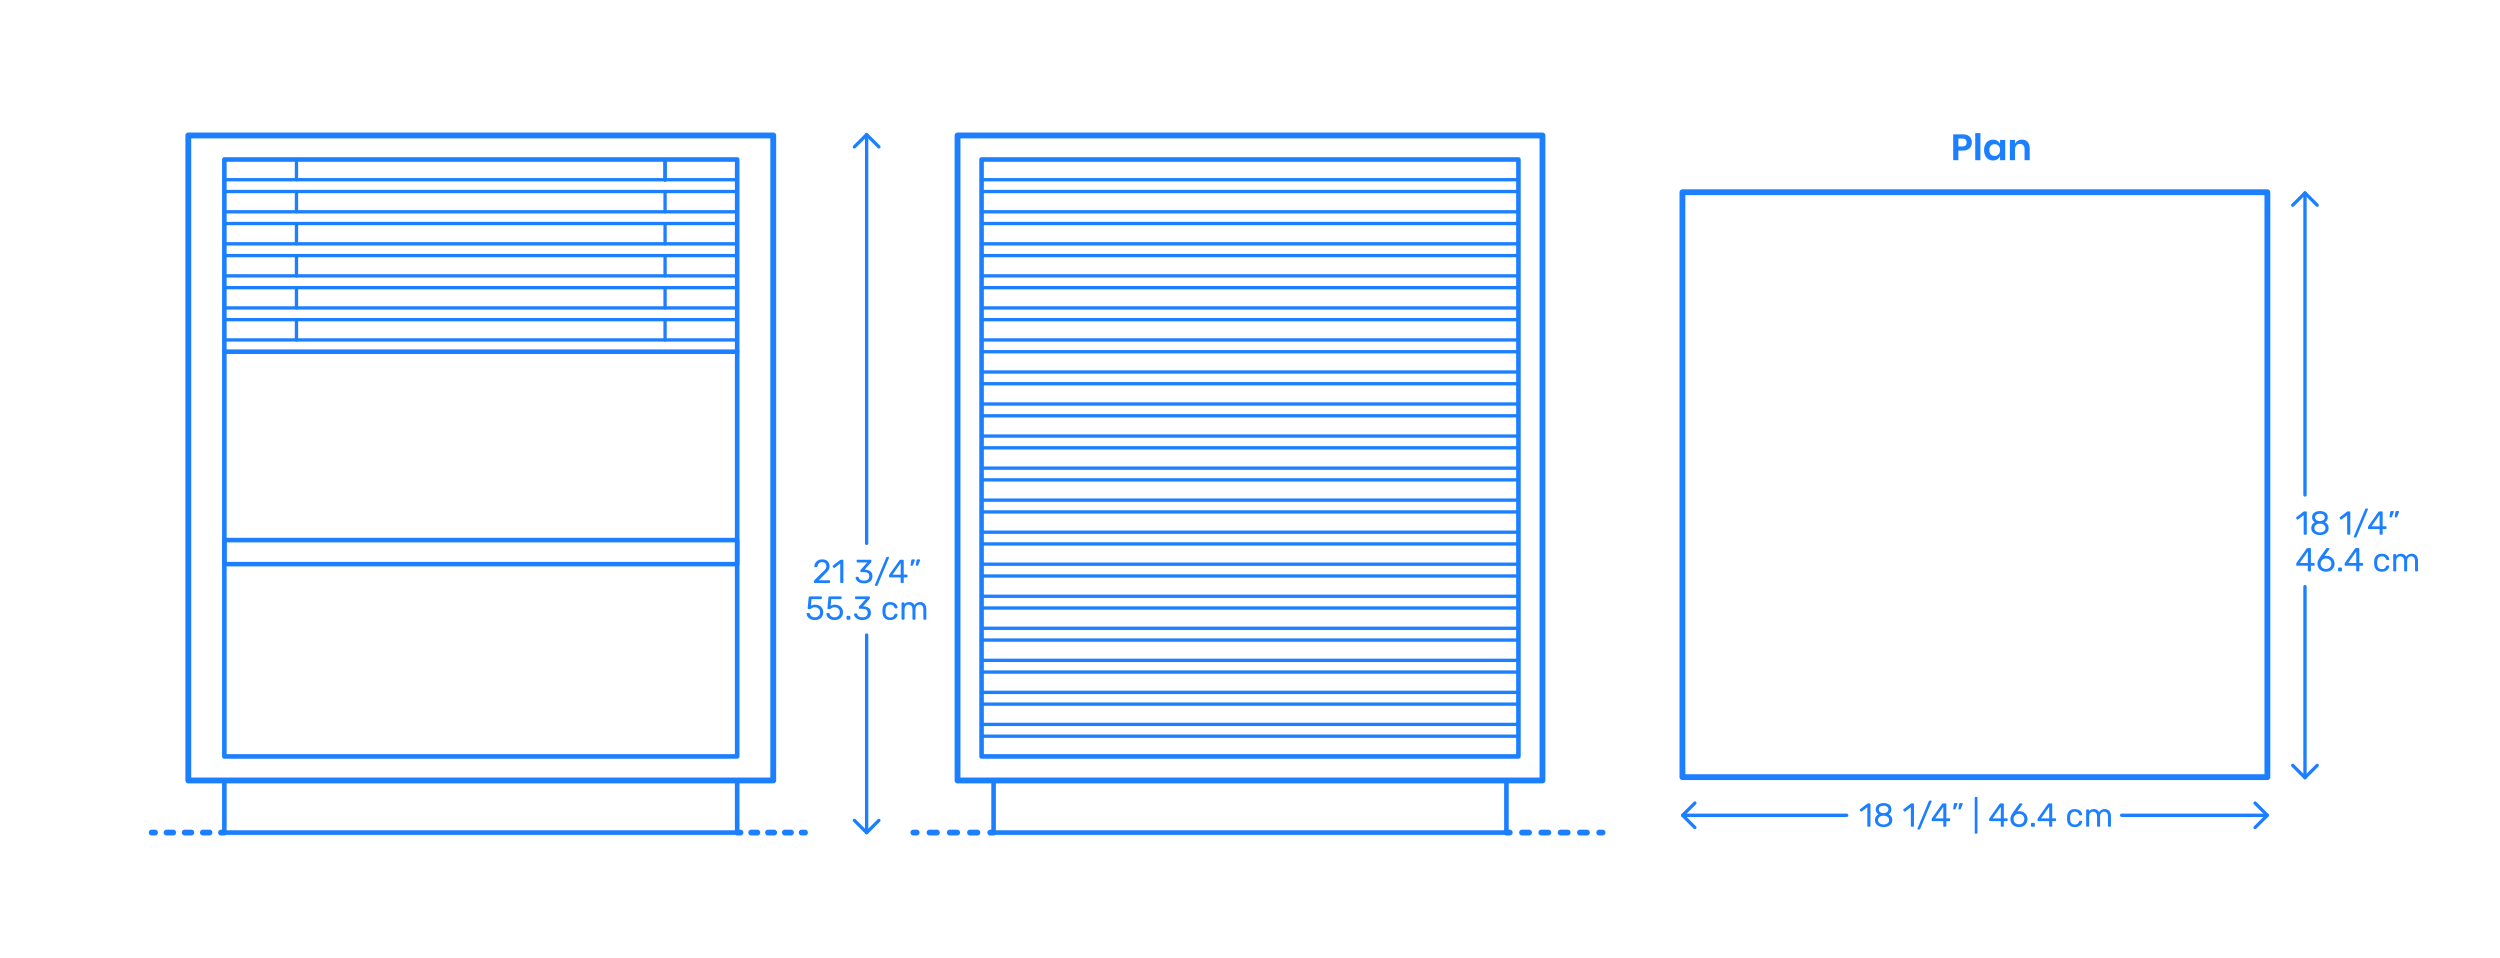 <?xml version="1.0" encoding="utf-8"?>
<!-- Generator: Adobe Illustrator 23.0.3, SVG Export Plug-In . SVG Version: 6.00 Build 0)  -->
<!DOCTYPE svg PUBLIC "-//W3C//DTD SVG 1.1//EN" "http://www.w3.org/Graphics/SVG/1.1/DTD/svg11.dtd">
<svg version="1.1" xmlns:x="http://ns.adobe.com/Extensibility/1.0/" xmlns:i="http://ns.adobe.com/AdobeIllustrator/10.0/" xmlns:graph="http://ns.adobe.com/Graphs/1.0/"
	 xmlns="http://www.w3.org/2000/svg" xmlns:xlink="http://www.w3.org/1999/xlink" x="0px" y="0px" viewBox="0 0 1500 575"
	 enable-background="new 0 0 1500 575" xml:space="preserve">
<g id="FILL-BACKGROUND">
	<rect fill="#FFFFFF" width="1500" height="575"/>
</g>
<g id="N-DIMENSIONS">
	<g id="MTEXT_36_">
		<g>
			<g>
				<g>
					<path fill="#1B7FFF" d="M1175.023,90.372v5.764h-3.102V80.604h5.654c1.833,0,3.215,0.44,4.147,1.32
						c0.931,0.88,1.397,2.075,1.397,3.586c0,1.481-0.48,2.662-1.441,3.542c-0.961,0.88-2.329,1.32-4.103,1.32H1175.023z
						 M1179.974,85.51c0-0.777-0.213-1.371-0.638-1.782c-0.425-0.41-1.122-0.616-2.09-0.616h-2.222v4.774h2.222
						C1179.064,87.886,1179.974,87.094,1179.974,85.51z"/>
					<path fill="#1B7FFF" d="M1188.246,79.855v16.28h-3.102v-16.28H1188.246z"/>
					<path fill="#1B7FFF" d="M1198.475,84.52c0.733,0.484,1.254,1.137,1.562,1.958v-2.53h3.08v12.188h-3.08v-2.552
						c-0.308,0.821-0.829,1.478-1.562,1.969s-1.613,0.737-2.64,0.737c-1.027,0-1.951-0.25-2.772-0.748
						c-0.822-0.499-1.463-1.222-1.925-2.167c-0.462-0.946-0.693-2.058-0.693-3.333c0-1.276,0.231-2.388,0.693-3.333
						c0.462-0.946,1.104-1.669,1.925-2.167c0.821-0.499,1.745-0.748,2.772-0.748C1196.862,83.794,1197.742,84.036,1198.475,84.52z
						 M1194.471,87.445c-0.586,0.631-0.88,1.496-0.88,2.597c0,1.1,0.293,1.962,0.88,2.585s1.364,0.935,2.332,0.935
						c0.938,0,1.712-0.318,2.321-0.957c0.608-0.638,0.913-1.492,0.913-2.562c0-1.086-0.304-1.947-0.913-2.585
						c-0.609-0.639-1.383-0.957-2.321-0.957C1195.835,86.5,1195.058,86.815,1194.471,87.445z"/>
					<path fill="#1B7FFF" d="M1216.56,85.158c0.836,0.924,1.254,2.222,1.254,3.894v7.084h-3.08v-6.732
						c0-0.968-0.25-1.719-0.748-2.255c-0.499-0.535-1.181-0.803-2.046-0.803c-0.88,0-1.584,0.286-2.112,0.858
						c-0.528,0.571-0.792,1.394-0.792,2.464v6.468h-3.102V83.947h3.102v2.442c0.323-0.821,0.854-1.463,1.595-1.925
						c0.74-0.462,1.595-0.693,2.563-0.693C1214.602,83.771,1215.724,84.233,1216.56,85.158z"/>
				</g>
			</g>
		</g>
	</g>
	<g>
		<g id="POLYLINE_489_">
			
				<polyline fill="none" stroke="#1B7FFF" stroke-width="2" stroke-linecap="round" stroke-linejoin="round" stroke-miterlimit="10" points="
				1390.332,459.242 1382.984,466.59 1375.637,459.242 			"/>
		</g>
		<g id="POLYLINE_488_">
			
				<polyline fill="none" stroke="#1B7FFF" stroke-width="2" stroke-linecap="round" stroke-linejoin="round" stroke-miterlimit="10" points="
				1390.332,123.119 1382.984,115.772 1375.637,123.119 			"/>
		</g>
		<g id="MTEXT_6_">
			<g>
				<g>
					<g>
						<path fill="#1B7FFF" d="M1382.319,320.704c-0.08-0.087-0.12-0.197-0.12-0.33v-11.28l-3.359,2.58
							c-0.094,0.08-0.194,0.12-0.3,0.12c-0.12,0-0.233-0.066-0.34-0.2l-0.48-0.62c-0.067-0.093-0.1-0.187-0.1-0.28
							c0-0.146,0.066-0.267,0.2-0.36l4.339-3.36c0.146-0.093,0.32-0.14,0.52-0.14h0.94c0.133,0,0.243,0.043,0.33,0.13
							c0.086,0.087,0.13,0.197,0.13,0.33v13.08c0,0.133-0.043,0.243-0.13,0.33c-0.087,0.087-0.197,0.13-0.33,0.13h-0.98
							C1382.505,320.834,1382.398,320.791,1382.319,320.704z"/>
						<path fill="#1B7FFF" d="M1389.249,320.524c-0.793-0.34-1.41-0.83-1.85-1.47c-0.44-0.64-0.66-1.387-0.66-2.24
							c0-0.787,0.196-1.477,0.59-2.07c0.393-0.593,0.923-1.05,1.59-1.37c-0.533-0.307-0.947-0.71-1.24-1.21
							c-0.293-0.5-0.44-1.09-0.44-1.77c0-1.16,0.433-2.077,1.3-2.75s2.007-1.01,3.42-1.01s2.55,0.333,3.41,1
							c0.86,0.667,1.29,1.587,1.29,2.76c0,0.667-0.147,1.25-0.44,1.75c-0.293,0.5-0.7,0.91-1.22,1.23
							c0.667,0.32,1.197,0.777,1.59,1.37c0.393,0.593,0.59,1.29,0.59,2.09c0,0.854-0.22,1.597-0.66,2.23s-1.057,1.12-1.85,1.46
							s-1.697,0.51-2.71,0.51S1390.042,320.864,1389.249,320.524z M1394.329,318.754c0.633-0.48,0.95-1.12,0.95-1.92
							s-0.317-1.44-0.95-1.92s-1.423-0.72-2.37-0.72c-0.96,0-1.757,0.24-2.39,0.72c-0.634,0.48-0.95,1.12-0.95,1.92
							s0.316,1.44,0.95,1.92c0.633,0.48,1.43,0.72,2.39,0.72C1392.905,319.474,1393.695,319.234,1394.329,318.754z
							 M1394.019,312.034c0.56-0.4,0.84-0.933,0.84-1.6c0-0.68-0.277-1.223-0.83-1.63c-0.554-0.407-1.244-0.61-2.07-0.61
							c-0.84,0-1.533,0.204-2.08,0.61s-0.82,0.95-0.82,1.63c0,0.68,0.273,1.223,0.82,1.63s1.24,0.61,2.08,0.61
							C1392.772,312.647,1393.458,312.434,1394.019,312.034z"/>
						<path fill="#1B7FFF" d="M1408.418,320.704c-0.08-0.087-0.12-0.197-0.12-0.33v-11.28l-3.36,2.58
							c-0.094,0.08-0.194,0.12-0.3,0.12c-0.12,0-0.233-0.066-0.34-0.2l-0.48-0.62c-0.067-0.093-0.1-0.187-0.1-0.28
							c0-0.146,0.066-0.267,0.2-0.36l4.34-3.36c0.146-0.093,0.32-0.14,0.52-0.14h0.94c0.133,0,0.243,0.043,0.33,0.13
							c0.086,0.087,0.13,0.197,0.13,0.33v13.08c0,0.133-0.043,0.243-0.13,0.33c-0.087,0.087-0.197,0.13-0.33,0.13h-0.98
							C1408.604,320.834,1408.498,320.791,1408.418,320.704z"/>
						<path fill="#1B7FFF" d="M1412.358,322.394c-0.08-0.08-0.12-0.173-0.12-0.28c0-0.053,0.02-0.133,0.06-0.24l6.84-16.42
							c0.12-0.227,0.293-0.34,0.52-0.34h0.74c0.106,0,0.2,0.04,0.28,0.12s0.12,0.173,0.12,0.28c0,0.053-0.02,0.133-0.06,0.24
							l-6.86,16.42c-0.027,0.08-0.083,0.157-0.17,0.23c-0.087,0.073-0.204,0.11-0.35,0.11h-0.72
							C1412.531,322.514,1412.438,322.474,1412.358,322.394z"/>
						<path fill="#1B7FFF" d="M1427.887,320.704c-0.087-0.087-0.13-0.197-0.13-0.33v-2.92h-6.5c-0.133,0-0.244-0.043-0.33-0.13
							c-0.087-0.087-0.13-0.197-0.13-0.33v-0.74c0-0.187,0.073-0.387,0.22-0.6l6.02-8.48c0.067-0.106,0.167-0.19,0.3-0.25
							c0.133-0.06,0.28-0.09,0.44-0.09h1.36c0.146,0,0.26,0.04,0.339,0.12c0.08,0.08,0.12,0.193,0.12,0.34v8.48h1.82
							c0.133,0,0.243,0.043,0.33,0.13c0.087,0.087,0.13,0.197,0.13,0.33v0.76c0,0.133-0.043,0.243-0.13,0.33
							c-0.087,0.086-0.197,0.13-0.33,0.13h-1.82v2.92c0,0.133-0.043,0.243-0.13,0.33s-0.196,0.13-0.33,0.13h-0.92
							C1428.084,320.834,1427.974,320.791,1427.887,320.704z M1422.877,315.814h4.9v-6.96L1422.877,315.814z"/>
						<path fill="#1B7FFF" d="M1433.747,310.314c-0.06-0.08-0.077-0.18-0.05-0.3l0.44-2.8c0.053-0.386,0.24-0.58,0.56-0.58h1.28
							c0.093,0,0.17,0.034,0.23,0.1c0.06,0.067,0.09,0.147,0.09,0.24c0,0.133-0.02,0.24-0.06,0.32l-1.04,2.7
							c-0.067,0.146-0.14,0.257-0.22,0.33s-0.2,0.11-0.36,0.11h-0.62C1433.89,310.434,1433.807,310.394,1433.747,310.314z
							 M1436.887,310.314c-0.06-0.08-0.077-0.18-0.05-0.3l0.44-2.8c0.053-0.386,0.24-0.58,0.56-0.58h1.28
							c0.093,0,0.17,0.034,0.23,0.1c0.06,0.067,0.09,0.147,0.09,0.24c0,0.133-0.02,0.24-0.06,0.32l-1.04,2.7
							c-0.067,0.146-0.14,0.257-0.22,0.33s-0.2,0.11-0.36,0.11h-0.62C1437.03,310.434,1436.947,310.394,1436.887,310.314z"/>
						<path fill="#1B7FFF" d="M1384.829,342.704c-0.087-0.087-0.13-0.197-0.13-0.33v-2.92h-6.5c-0.133,0-0.244-0.043-0.33-0.13
							c-0.087-0.087-0.13-0.197-0.13-0.33v-0.74c0-0.187,0.073-0.387,0.22-0.6l6.02-8.48c0.067-0.106,0.167-0.19,0.3-0.25
							c0.133-0.06,0.28-0.09,0.44-0.09h1.36c0.146,0,0.26,0.04,0.34,0.12c0.08,0.08,0.12,0.193,0.12,0.34v8.48h1.82
							c0.133,0,0.243,0.043,0.33,0.13c0.087,0.087,0.13,0.197,0.13,0.33v0.76c0,0.133-0.043,0.243-0.13,0.33
							c-0.087,0.086-0.197,0.13-0.33,0.13h-1.82v2.92c0,0.133-0.043,0.243-0.13,0.33c-0.087,0.087-0.197,0.13-0.33,0.13h-0.92
							C1385.025,342.833,1384.915,342.791,1384.829,342.704z M1379.819,337.813h4.899v-6.96L1379.819,337.813z"/>
						<path fill="#1B7FFF" d="M1392.849,342.383c-0.78-0.433-1.374-1.017-1.78-1.75c-0.407-0.733-0.61-1.533-0.61-2.4
							c0-1.146,0.46-2.373,1.38-3.68l3.82-5.32c0.013-0.013,0.05-0.06,0.11-0.14c0.06-0.08,0.137-0.143,0.23-0.19
							c0.093-0.046,0.2-0.07,0.32-0.07h0.98c0.12,0,0.217,0.043,0.29,0.13c0.073,0.087,0.11,0.19,0.11,0.31
							c0,0.067-0.034,0.153-0.1,0.26l-2.92,4.08c0.346-0.08,0.733-0.12,1.16-0.12c0.973,0,1.83,0.217,2.57,0.65
							c0.74,0.434,1.313,1.007,1.72,1.72c0.407,0.714,0.61,1.497,0.61,2.35c0,0.854-0.203,1.65-0.61,2.39
							c-0.407,0.74-0.997,1.33-1.77,1.77s-1.687,0.66-2.74,0.66C1394.552,343.034,1393.628,342.817,1392.849,342.383z
							 M1397.219,341.014c0.493-0.24,0.886-0.597,1.18-1.07c0.293-0.473,0.44-1.043,0.44-1.71c0-0.653-0.15-1.216-0.45-1.69
							c-0.3-0.473-0.697-0.833-1.19-1.08c-0.494-0.247-1.027-0.37-1.6-0.37c-0.574,0-1.107,0.124-1.6,0.37
							c-0.494,0.247-0.887,0.607-1.18,1.08c-0.293,0.474-0.44,1.037-0.44,1.69c0,0.667,0.146,1.237,0.44,1.71
							c0.293,0.474,0.687,0.83,1.18,1.07c0.493,0.24,1.026,0.36,1.6,0.36C1396.185,341.374,1396.725,341.253,1397.219,341.014z"/>
						<path fill="#1B7FFF" d="M1402.969,342.704c-0.087-0.087-0.13-0.197-0.13-0.33v-1.38c0-0.133,0.043-0.247,0.13-0.34
							c0.086-0.093,0.196-0.14,0.33-0.14h1.38c0.133,0,0.243,0.047,0.33,0.14c0.087,0.094,0.13,0.207,0.13,0.34v1.38
							c0,0.133-0.043,0.243-0.13,0.33c-0.086,0.087-0.197,0.13-0.33,0.13h-1.38C1403.165,342.833,1403.055,342.791,1402.969,342.704
							z"/>
						<path fill="#1B7FFF" d="M1413.869,342.704c-0.087-0.087-0.13-0.197-0.13-0.33v-2.92h-6.5c-0.133,0-0.244-0.043-0.33-0.13
							c-0.087-0.087-0.13-0.197-0.13-0.33v-0.74c0-0.187,0.073-0.387,0.22-0.6l6.02-8.48c0.067-0.106,0.167-0.19,0.3-0.25
							c0.133-0.06,0.28-0.09,0.44-0.09h1.36c0.146,0,0.26,0.04,0.34,0.12c0.08,0.08,0.12,0.193,0.12,0.34v8.48h1.82
							c0.133,0,0.243,0.043,0.33,0.13c0.087,0.087,0.13,0.197,0.13,0.33v0.76c0,0.133-0.043,0.243-0.13,0.33
							c-0.087,0.086-0.197,0.13-0.33,0.13h-1.82v2.92c0,0.133-0.043,0.243-0.13,0.33c-0.087,0.087-0.197,0.13-0.33,0.13h-0.92
							C1414.065,342.833,1413.955,342.791,1413.869,342.704z M1408.859,337.813h4.9v-6.96L1408.859,337.813z"/>
						<path fill="#1B7FFF" d="M1425.758,341.824c-0.8-0.807-1.22-1.937-1.26-3.39l-0.02-0.8l0.02-0.8
							c0.04-1.453,0.46-2.583,1.26-3.39c0.8-0.807,1.913-1.21,3.34-1.21c0.959,0,1.77,0.17,2.429,0.51
							c0.66,0.34,1.153,0.763,1.48,1.27s0.503,1.013,0.53,1.52c0.013,0.12-0.03,0.227-0.13,0.32c-0.1,0.093-0.21,0.14-0.33,0.14
							h-0.88c-0.133,0-0.233-0.03-0.3-0.09c-0.067-0.06-0.133-0.17-0.2-0.33c-0.24-0.653-0.57-1.117-0.99-1.39
							s-0.95-0.41-1.589-0.41c-0.84,0-1.507,0.26-2,0.78c-0.494,0.52-0.76,1.313-0.8,2.38l-0.02,0.7l0.02,0.7
							c0.04,1.067,0.307,1.86,0.8,2.38c0.493,0.52,1.16,0.78,2,0.78c0.652,0,1.186-0.137,1.599-0.41
							c0.414-0.273,0.74-0.736,0.98-1.39c0.067-0.16,0.133-0.27,0.2-0.33c0.066-0.06,0.167-0.09,0.3-0.09h0.88
							c0.12,0,0.23,0.047,0.33,0.14c0.1,0.093,0.143,0.2,0.13,0.32c-0.027,0.494-0.204,0.994-0.53,1.5
							c-0.327,0.507-0.82,0.934-1.48,1.28c-0.66,0.346-1.47,0.52-2.429,0.52C1427.671,343.034,1426.558,342.63,1425.758,341.824z"/>
						<path fill="#1B7FFF" d="M1436.067,342.704c-0.087-0.087-0.13-0.197-0.13-0.33v-9.48c0-0.133,0.043-0.243,0.13-0.33
							c0.087-0.086,0.197-0.13,0.33-0.13h0.84c0.133,0,0.24,0.043,0.32,0.13c0.08,0.087,0.12,0.197,0.12,0.33v0.68
							c0.72-0.894,1.693-1.34,2.92-1.34c1.466,0,2.506,0.614,3.12,1.84c0.32-0.56,0.777-1.007,1.37-1.34
							c0.593-0.333,1.257-0.5,1.99-0.5c1.093,0,1.986,0.374,2.68,1.12c0.693,0.747,1.04,1.827,1.04,3.24v5.78
							c0,0.133-0.043,0.243-0.13,0.33c-0.087,0.087-0.197,0.13-0.33,0.13h-0.86c-0.133,0-0.244-0.043-0.33-0.13
							c-0.087-0.087-0.13-0.197-0.13-0.33v-5.6c0-1.066-0.22-1.83-0.66-2.29s-1.02-0.69-1.74-0.69c-0.64,0-1.19,0.237-1.65,0.71
							c-0.46,0.474-0.69,1.23-0.69,2.27v5.6c0,0.133-0.043,0.243-0.13,0.33c-0.087,0.087-0.197,0.13-0.33,0.13h-0.88
							c-0.133,0-0.244-0.043-0.33-0.13c-0.087-0.087-0.13-0.197-0.13-0.33v-5.6c0-1.053-0.23-1.813-0.69-2.28s-1.03-0.7-1.71-0.7
							c-0.64,0-1.19,0.233-1.65,0.7c-0.46,0.467-0.69,1.22-0.69,2.26v5.62c0,0.133-0.043,0.243-0.13,0.33
							c-0.087,0.087-0.197,0.13-0.33,0.13h-0.88C1436.264,342.833,1436.154,342.791,1436.067,342.704z"/>
					</g>
				</g>
			</g>
		</g>
		<g id="POLYLINE_456_">
			
				<line fill="none" stroke="#1B7FFF" stroke-width="2" stroke-linecap="round" stroke-linejoin="round" stroke-miterlimit="10" x1="1382.984" y1="466.59" x2="1382.984" y2="352"/>
		</g>
		<g id="POLYLINE_455_">
			
				<line fill="none" stroke="#1B7FFF" stroke-width="2" stroke-linecap="round" stroke-linejoin="round" stroke-miterlimit="10" x1="1382.984" y1="297" x2="1382.984" y2="115.772"/>
		</g>
	</g>
	<g>
		<g id="POLYLINE_375_">
			
				<polyline fill="none" stroke="#1B7FFF" stroke-width="2" stroke-linecap="round" stroke-linejoin="round" stroke-miterlimit="10" points="
				527.332,492.242 519.984,499.59 512.637,492.242 			"/>
		</g>
		<g id="POLYLINE_349_">
			
				<polyline fill="none" stroke="#1B7FFF" stroke-width="2" stroke-linecap="round" stroke-linejoin="round" stroke-miterlimit="10" points="
				527.332,88.119 519.984,80.772 512.637,88.119 			"/>
		</g>
		<g id="MTEXT_4_">
			<g>
				<g>
					<g>
						<path fill="#1B7FFF" d="M488.49,349.704c-0.087-0.087-0.13-0.197-0.13-0.33v-0.6c0-0.307,0.167-0.6,0.5-0.88l4.36-4.34
							c0.987-0.84,1.667-1.527,2.04-2.06c0.373-0.533,0.56-1.1,0.56-1.7c0-0.787-0.22-1.403-0.66-1.85
							c-0.44-0.446-1.08-0.67-1.92-0.67c-0.8,0-1.433,0.233-1.9,0.7s-0.753,1.093-0.86,1.88c-0.027,0.147-0.094,0.26-0.2,0.34
							c-0.107,0.08-0.213,0.12-0.32,0.12H489c-0.12,0-0.22-0.04-0.3-0.12c-0.08-0.08-0.12-0.173-0.12-0.28
							c0.026-0.707,0.216-1.39,0.57-2.05c0.353-0.66,0.876-1.2,1.57-1.62s1.533-0.63,2.52-0.63c1.493,0,2.617,0.39,3.37,1.17
							c0.753,0.78,1.13,1.77,1.13,2.97c0,0.84-0.203,1.597-0.61,2.27c-0.407,0.673-1.043,1.383-1.91,2.13l-3.94,4h6.3
							c0.146,0,0.26,0.04,0.34,0.12s0.12,0.193,0.12,0.34v0.76c0,0.133-0.043,0.243-0.13,0.33c-0.086,0.087-0.197,0.13-0.33,0.13
							h-8.76C488.687,349.834,488.577,349.791,488.49,349.704z"/>
						<path fill="#1B7FFF" d="M504.26,349.704c-0.08-0.087-0.12-0.197-0.12-0.33v-11.28l-3.36,2.58c-0.094,0.08-0.194,0.12-0.3,0.12
							c-0.12,0-0.233-0.066-0.34-0.2l-0.48-0.62c-0.067-0.093-0.1-0.187-0.1-0.28c0-0.146,0.066-0.267,0.2-0.36l4.34-3.36
							c0.146-0.093,0.32-0.14,0.52-0.14h0.94c0.133,0,0.243,0.043,0.33,0.13c0.086,0.087,0.13,0.197,0.13,0.33v13.08
							c0,0.133-0.043,0.243-0.13,0.33c-0.087,0.087-0.197,0.13-0.33,0.13h-0.98C504.447,349.834,504.34,349.791,504.26,349.704z"/>
						<path fill="#1B7FFF" d="M515.7,349.524c-0.76-0.34-1.337-0.783-1.73-1.33c-0.394-0.546-0.604-1.113-0.63-1.7
							c0-0.12,0.04-0.217,0.12-0.29s0.18-0.11,0.3-0.11h0.9c0.146,0,0.267,0.03,0.36,0.09s0.167,0.177,0.22,0.35
							c0.173,0.68,0.55,1.16,1.13,1.44c0.58,0.28,1.263,0.42,2.05,0.42c0.96,0,1.723-0.23,2.29-0.69
							c0.566-0.46,0.85-1.117,0.85-1.97c0-1.626-0.994-2.44-2.98-2.44h-1.88c-0.134,0-0.244-0.043-0.33-0.13
							c-0.087-0.086-0.13-0.197-0.13-0.33v-0.52c0-0.2,0.073-0.373,0.22-0.52l3.9-4.32h-5.92c-0.133,0-0.243-0.04-0.33-0.12
							s-0.13-0.187-0.13-0.32v-0.72c0-0.146,0.043-0.263,0.13-0.35c0.087-0.086,0.197-0.13,0.33-0.13h7.92
							c0.146,0,0.263,0.043,0.35,0.13c0.086,0.087,0.13,0.204,0.13,0.35v0.66c0,0.147-0.067,0.3-0.2,0.46l-3.9,4.38h0.32
							c1.36,0.04,2.437,0.394,3.23,1.06c0.793,0.667,1.19,1.64,1.19,2.92c0,0.88-0.217,1.637-0.65,2.27
							c-0.434,0.633-1.037,1.12-1.81,1.46c-0.773,0.34-1.647,0.51-2.62,0.51C517.359,350.034,516.459,349.864,515.7,349.524z"/>
						<path fill="#1B7FFF" d="M524.999,351.394c-0.08-0.08-0.12-0.173-0.12-0.28c0-0.053,0.02-0.133,0.06-0.24l6.84-16.42
							c0.12-0.227,0.293-0.34,0.52-0.34h0.74c0.106,0,0.2,0.04,0.28,0.12s0.12,0.173,0.12,0.28c0,0.053-0.02,0.133-0.06,0.24
							l-6.86,16.42c-0.027,0.08-0.083,0.157-0.17,0.23c-0.087,0.073-0.204,0.11-0.35,0.11h-0.72
							C525.172,351.514,525.079,351.474,524.999,351.394z"/>
						<path fill="#1B7FFF" d="M540.528,349.704c-0.087-0.087-0.13-0.197-0.13-0.33v-2.92h-6.5c-0.133,0-0.244-0.043-0.33-0.13
							c-0.087-0.087-0.13-0.197-0.13-0.33v-0.74c0-0.187,0.073-0.387,0.22-0.6l6.02-8.48c0.067-0.106,0.167-0.19,0.3-0.25
							c0.133-0.06,0.28-0.09,0.44-0.09h1.36c0.146,0,0.26,0.04,0.34,0.12c0.08,0.08,0.12,0.193,0.12,0.34v8.48h1.82
							c0.133,0,0.243,0.043,0.33,0.13c0.087,0.087,0.13,0.197,0.13,0.33v0.76c0,0.133-0.043,0.243-0.13,0.33
							c-0.087,0.086-0.197,0.13-0.33,0.13h-1.82v2.92c0,0.133-0.043,0.243-0.13,0.33c-0.087,0.087-0.197,0.13-0.33,0.13h-0.92
							C540.725,349.834,540.615,349.791,540.528,349.704z M535.519,344.814h4.9v-6.96L535.519,344.814z"/>
						<path fill="#1B7FFF" d="M546.388,339.314c-0.06-0.08-0.077-0.18-0.05-0.3l0.44-2.8c0.053-0.386,0.24-0.58,0.56-0.58h1.28
							c0.093,0,0.17,0.034,0.23,0.1c0.06,0.067,0.09,0.147,0.09,0.24c0,0.133-0.02,0.24-0.06,0.32l-1.04,2.7
							c-0.067,0.146-0.14,0.257-0.22,0.33s-0.2,0.11-0.36,0.11h-0.62C546.531,339.434,546.448,339.394,546.388,339.314z
							 M549.528,339.314c-0.06-0.08-0.077-0.18-0.05-0.3l0.44-2.8c0.053-0.386,0.24-0.58,0.56-0.58h1.28
							c0.093,0,0.17,0.034,0.23,0.1c0.06,0.067,0.09,0.147,0.09,0.24c0,0.133-0.02,0.24-0.06,0.32l-1.04,2.7
							c-0.067,0.146-0.14,0.257-0.22,0.33s-0.2,0.11-0.36,0.11h-0.62C549.671,339.434,549.588,339.394,549.528,339.314z"/>
						<path fill="#1B7FFF" d="M486.27,371.494c-0.734-0.36-1.293-0.83-1.68-1.41s-0.593-1.203-0.62-1.87v-0.04
							c0-0.106,0.04-0.193,0.12-0.26c0.08-0.066,0.173-0.1,0.28-0.1h0.98c0.28,0,0.46,0.147,0.54,0.44
							c0.2,0.72,0.57,1.257,1.11,1.61c0.54,0.354,1.163,0.53,1.87,0.53c0.907,0,1.66-0.277,2.26-0.83s0.9-1.316,0.9-2.29
							c0-0.893-0.3-1.603-0.9-2.13s-1.354-0.79-2.26-0.79c-0.48,0-0.867,0.06-1.16,0.18c-0.293,0.12-0.594,0.293-0.9,0.52
							c-0.173,0.133-0.316,0.23-0.43,0.29c-0.113,0.06-0.237,0.09-0.37,0.09h-0.96c-0.12,0-0.227-0.043-0.32-0.13
							c-0.094-0.087-0.134-0.19-0.12-0.31l0.62-6.66c0.04-0.333,0.207-0.5,0.5-0.5h6.92c0.146,0,0.26,0.04,0.34,0.12
							s0.12,0.193,0.12,0.34v0.74c0,0.133-0.043,0.24-0.13,0.32c-0.087,0.08-0.197,0.12-0.33,0.12h-5.76l-0.36,4.02
							c0.64-0.453,1.5-0.68,2.58-0.68c0.893,0,1.707,0.177,2.44,0.53c0.733,0.354,1.316,0.87,1.75,1.55
							c0.433,0.68,0.65,1.487,0.65,2.42c0,0.987-0.217,1.837-0.65,2.55c-0.434,0.714-1.033,1.253-1.8,1.62
							c-0.767,0.367-1.644,0.55-2.63,0.55C487.87,372.034,487.003,371.854,486.27,371.494z"/>
						<path fill="#1B7FFF" d="M498.11,371.494c-0.734-0.36-1.293-0.83-1.68-1.41s-0.593-1.203-0.62-1.87v-0.04
							c0-0.106,0.04-0.193,0.12-0.26c0.08-0.066,0.173-0.1,0.28-0.1h0.98c0.28,0,0.46,0.147,0.54,0.44
							c0.2,0.72,0.57,1.257,1.11,1.61c0.54,0.354,1.163,0.53,1.87,0.53c0.907,0,1.66-0.277,2.26-0.83s0.9-1.316,0.9-2.29
							c0-0.893-0.3-1.603-0.9-2.13s-1.354-0.79-2.26-0.79c-0.48,0-0.867,0.06-1.16,0.18c-0.293,0.12-0.594,0.293-0.9,0.52
							c-0.173,0.133-0.316,0.23-0.43,0.29c-0.113,0.06-0.237,0.09-0.37,0.09h-0.96c-0.12,0-0.227-0.043-0.32-0.13
							c-0.094-0.087-0.134-0.19-0.12-0.31l0.62-6.66c0.04-0.333,0.207-0.5,0.5-0.5h6.92c0.146,0,0.26,0.04,0.34,0.12
							s0.12,0.193,0.12,0.34v0.74c0,0.133-0.043,0.24-0.13,0.32c-0.087,0.08-0.197,0.12-0.33,0.12h-5.76l-0.36,4.02
							c0.64-0.453,1.5-0.68,2.58-0.68c0.893,0,1.707,0.177,2.44,0.53c0.733,0.354,1.316,0.87,1.75,1.55
							c0.433,0.68,0.65,1.487,0.65,2.42c0,0.987-0.217,1.837-0.65,2.55c-0.434,0.714-1.033,1.253-1.8,1.62
							c-0.767,0.367-1.644,0.55-2.63,0.55C499.709,372.034,498.843,371.854,498.11,371.494z"/>
						<path fill="#1B7FFF" d="M508.04,371.704c-0.087-0.087-0.13-0.197-0.13-0.33v-1.38c0-0.133,0.043-0.247,0.13-0.34
							c0.086-0.093,0.196-0.14,0.33-0.14h1.38c0.133,0,0.243,0.047,0.33,0.14c0.087,0.094,0.13,0.207,0.13,0.34v1.38
							c0,0.133-0.043,0.243-0.13,0.33c-0.086,0.087-0.197,0.13-0.33,0.13h-1.38C508.236,371.833,508.126,371.791,508.04,371.704z"/>
						<path fill="#1B7FFF" d="M514.77,371.523c-0.76-0.34-1.337-0.783-1.73-1.33c-0.394-0.546-0.604-1.113-0.63-1.7
							c0-0.12,0.04-0.217,0.12-0.29s0.18-0.11,0.3-0.11h0.9c0.146,0,0.267,0.03,0.36,0.09s0.167,0.177,0.22,0.35
							c0.173,0.68,0.55,1.16,1.13,1.44c0.58,0.28,1.263,0.42,2.05,0.42c0.96,0,1.723-0.23,2.29-0.69
							c0.566-0.46,0.85-1.117,0.85-1.97c0-1.626-0.994-2.44-2.98-2.44h-1.88c-0.134,0-0.244-0.043-0.33-0.13
							c-0.087-0.086-0.13-0.197-0.13-0.33v-0.52c0-0.2,0.073-0.373,0.22-0.52l3.9-4.32h-5.92c-0.133,0-0.243-0.04-0.33-0.12
							s-0.13-0.187-0.13-0.32v-0.72c0-0.146,0.043-0.263,0.13-0.35c0.087-0.086,0.197-0.13,0.33-0.13h7.92
							c0.146,0,0.263,0.043,0.35,0.13c0.086,0.087,0.13,0.204,0.13,0.35v0.66c0,0.147-0.067,0.3-0.2,0.46l-3.9,4.38h0.32
							c1.36,0.04,2.437,0.394,3.23,1.06c0.793,0.667,1.19,1.64,1.19,2.92c0,0.88-0.217,1.637-0.65,2.27
							c-0.434,0.633-1.037,1.12-1.81,1.46c-0.773,0.34-1.647,0.51-2.62,0.51C516.43,372.034,515.53,371.863,514.77,371.523z"/>
						<path fill="#1B7FFF" d="M530.749,370.824c-0.8-0.807-1.22-1.937-1.26-3.39l-0.02-0.8l0.02-0.8
							c0.04-1.453,0.46-2.583,1.26-3.39c0.8-0.807,1.913-1.21,3.34-1.21c0.96,0,1.77,0.17,2.43,0.51
							c0.66,0.34,1.153,0.763,1.48,1.27s0.503,1.013,0.53,1.52c0.013,0.12-0.03,0.227-0.13,0.32c-0.1,0.093-0.21,0.14-0.33,0.14
							h-0.88c-0.133,0-0.233-0.03-0.3-0.09c-0.067-0.06-0.133-0.17-0.2-0.33c-0.24-0.653-0.57-1.117-0.99-1.39s-0.95-0.41-1.59-0.41
							c-0.84,0-1.507,0.26-2,0.78c-0.494,0.52-0.76,1.313-0.8,2.38l-0.02,0.7l0.02,0.7c0.04,1.067,0.307,1.86,0.8,2.38
							c0.493,0.52,1.16,0.78,2,0.78c0.653,0,1.187-0.137,1.6-0.41c0.414-0.273,0.74-0.736,0.98-1.39c0.067-0.16,0.133-0.27,0.2-0.33
							c0.066-0.06,0.167-0.09,0.3-0.09h0.88c0.12,0,0.23,0.047,0.33,0.14c0.1,0.093,0.143,0.2,0.13,0.32
							c-0.027,0.494-0.204,0.994-0.53,1.5c-0.327,0.507-0.82,0.934-1.48,1.28c-0.66,0.346-1.47,0.52-2.43,0.52
							C532.662,372.034,531.549,371.63,530.749,370.824z"/>
						<path fill="#1B7FFF" d="M541.059,371.704c-0.087-0.087-0.13-0.197-0.13-0.33v-9.48c0-0.133,0.043-0.243,0.13-0.33
							c0.087-0.086,0.197-0.13,0.33-0.13h0.84c0.133,0,0.24,0.043,0.32,0.13c0.08,0.087,0.12,0.197,0.12,0.33v0.68
							c0.72-0.894,1.693-1.34,2.92-1.34c1.466,0,2.506,0.614,3.12,1.84c0.32-0.56,0.777-1.007,1.37-1.34
							c0.593-0.333,1.257-0.5,1.99-0.5c1.093,0,1.986,0.374,2.68,1.12c0.693,0.747,1.04,1.827,1.04,3.24v5.78
							c0,0.133-0.043,0.243-0.13,0.33c-0.087,0.087-0.197,0.13-0.33,0.13h-0.86c-0.133,0-0.244-0.043-0.33-0.13
							c-0.087-0.087-0.13-0.197-0.13-0.33v-5.6c0-1.066-0.22-1.83-0.66-2.29s-1.02-0.69-1.74-0.69c-0.64,0-1.19,0.237-1.65,0.71
							c-0.46,0.474-0.69,1.23-0.69,2.27v5.6c0,0.133-0.043,0.243-0.13,0.33c-0.087,0.087-0.197,0.13-0.33,0.13h-0.88
							c-0.133,0-0.244-0.043-0.33-0.13c-0.087-0.087-0.13-0.197-0.13-0.33v-5.6c0-1.053-0.23-1.813-0.69-2.28s-1.03-0.7-1.71-0.7
							c-0.64,0-1.19,0.233-1.65,0.7c-0.46,0.467-0.69,1.22-0.69,2.26v5.62c0,0.133-0.043,0.243-0.13,0.33
							c-0.087,0.087-0.197,0.13-0.33,0.13h-0.88C541.255,371.833,541.146,371.791,541.059,371.704z"/>
					</g>
				</g>
			</g>
		</g>
		<g id="POLYLINE_348_">
			
				<line fill="none" stroke="#1B7FFF" stroke-width="2" stroke-linecap="round" stroke-linejoin="round" stroke-miterlimit="10" x1="519.984" y1="499.59" x2="519.984" y2="381"/>
		</g>
		<g id="POLYLINE_345_">
			
				<line fill="none" stroke="#1B7FFF" stroke-width="2" stroke-linecap="round" stroke-linejoin="round" stroke-miterlimit="10" x1="519.984" y1="326" x2="519.984" y2="80.772"/>
		</g>
	</g>
	<g>
		<g id="POLYLINE_274_">
			
				<polyline fill="none" stroke="#1B7FFF" stroke-width="2" stroke-linecap="round" stroke-linejoin="round" stroke-miterlimit="10" points="
				1353.046,481.833 1360.393,489.181 1353.046,496.528 			"/>
		</g>
		<g id="POLYLINE_264_">
			
				<polyline fill="none" stroke="#1B7FFF" stroke-width="2" stroke-linecap="round" stroke-linejoin="round" stroke-miterlimit="10" points="
				1016.923,481.833 1009.575,489.181 1016.923,496.528 			"/>
		</g>
		<g id="MTEXT_2_">
			<g>
				<g>
					<g>
						<path fill="#1B7FFF" d="M1120.52,495.917c-0.08-0.087-0.12-0.197-0.12-0.33v-11.28l-3.36,2.58
							c-0.094,0.08-0.194,0.12-0.3,0.12c-0.12,0-0.233-0.066-0.34-0.2l-0.48-0.62c-0.067-0.093-0.1-0.187-0.1-0.28
							c0-0.146,0.066-0.267,0.2-0.36l4.34-3.36c0.146-0.093,0.32-0.14,0.52-0.14h0.94c0.133,0,0.243,0.043,0.33,0.13
							c0.086,0.087,0.13,0.197,0.13,0.33v13.08c0,0.133-0.043,0.243-0.13,0.33c-0.087,0.087-0.197,0.13-0.33,0.13h-0.98
							C1120.707,496.047,1120.6,496.004,1120.52,495.917z"/>
						<path fill="#1B7FFF" d="M1127.45,495.737c-0.793-0.34-1.41-0.83-1.85-1.47c-0.44-0.64-0.66-1.387-0.66-2.24
							c0-0.787,0.196-1.477,0.59-2.07c0.393-0.593,0.923-1.05,1.59-1.37c-0.533-0.307-0.947-0.71-1.24-1.21
							c-0.293-0.5-0.44-1.09-0.44-1.77c0-1.16,0.433-2.077,1.3-2.75s2.007-1.01,3.42-1.01s2.55,0.333,3.41,1
							c0.86,0.667,1.29,1.587,1.29,2.76c0,0.667-0.147,1.25-0.44,1.75c-0.293,0.5-0.7,0.91-1.22,1.23
							c0.667,0.32,1.197,0.777,1.59,1.37c0.393,0.593,0.59,1.29,0.59,2.09c0,0.854-0.22,1.597-0.66,2.23s-1.057,1.12-1.85,1.46
							s-1.697,0.51-2.71,0.51S1128.243,496.077,1127.45,495.737z M1132.53,493.967c0.633-0.48,0.95-1.12,0.95-1.92
							s-0.317-1.44-0.95-1.92s-1.423-0.72-2.37-0.72c-0.96,0-1.757,0.24-2.39,0.72c-0.634,0.48-0.95,1.12-0.95,1.92
							s0.316,1.44,0.95,1.92c0.633,0.48,1.43,0.72,2.39,0.72C1131.106,494.687,1131.896,494.447,1132.53,493.967z M1132.22,487.247
							c0.56-0.4,0.84-0.933,0.84-1.6c0-0.68-0.277-1.223-0.83-1.63c-0.554-0.407-1.244-0.61-2.07-0.61
							c-0.84,0-1.533,0.204-2.08,0.61s-0.82,0.95-0.82,1.63c0,0.68,0.273,1.223,0.82,1.63s1.24,0.61,2.08,0.61
							C1130.973,487.86,1131.66,487.647,1132.22,487.247z"/>
						<path fill="#1B7FFF" d="M1146.619,495.917c-0.08-0.087-0.12-0.197-0.12-0.33v-11.28l-3.359,2.58
							c-0.094,0.08-0.194,0.12-0.3,0.12c-0.12,0-0.233-0.066-0.34-0.2l-0.48-0.62c-0.067-0.093-0.1-0.187-0.1-0.28
							c0-0.146,0.066-0.267,0.2-0.36l4.34-3.36c0.146-0.093,0.319-0.14,0.52-0.14h0.94c0.133,0,0.243,0.043,0.33,0.13
							c0.086,0.087,0.13,0.197,0.13,0.33v13.08c0,0.133-0.043,0.243-0.13,0.33c-0.087,0.087-0.197,0.13-0.33,0.13h-0.98
							C1146.805,496.047,1146.698,496.004,1146.619,495.917z"/>
						<path fill="#1B7FFF" d="M1150.559,497.607c-0.08-0.08-0.12-0.173-0.12-0.28c0-0.053,0.02-0.133,0.06-0.24l6.84-16.42
							c0.12-0.227,0.293-0.34,0.52-0.34h0.74c0.106,0,0.2,0.04,0.28,0.12s0.12,0.173,0.12,0.28c0,0.053-0.02,0.133-0.06,0.24
							l-6.86,16.42c-0.027,0.08-0.083,0.157-0.17,0.23c-0.087,0.073-0.204,0.11-0.35,0.11h-0.72
							C1150.731,497.727,1150.639,497.687,1150.559,497.607z"/>
						<path fill="#1B7FFF" d="M1166.088,495.917c-0.087-0.087-0.13-0.197-0.13-0.33v-2.92h-6.5c-0.133,0-0.244-0.043-0.33-0.13
							c-0.087-0.087-0.13-0.197-0.13-0.33v-0.74c0-0.187,0.073-0.387,0.22-0.6l6.02-8.48c0.067-0.106,0.167-0.19,0.3-0.25
							c0.133-0.06,0.28-0.09,0.44-0.09h1.36c0.146,0,0.26,0.04,0.34,0.12c0.08,0.08,0.12,0.193,0.12,0.34v8.48h1.82
							c0.133,0,0.243,0.043,0.33,0.13c0.087,0.087,0.13,0.197,0.13,0.33v0.76c0,0.133-0.043,0.243-0.13,0.33
							c-0.087,0.086-0.197,0.13-0.33,0.13h-1.82v2.92c0,0.133-0.043,0.243-0.13,0.33c-0.087,0.087-0.197,0.13-0.33,0.13h-0.92
							C1166.285,496.047,1166.174,496.004,1166.088,495.917z M1161.078,491.027h4.9v-6.96L1161.078,491.027z"/>
						<path fill="#1B7FFF" d="M1171.948,485.527c-0.06-0.08-0.077-0.18-0.05-0.3l0.44-2.8c0.053-0.386,0.24-0.58,0.56-0.58h1.28
							c0.093,0,0.17,0.034,0.23,0.1c0.06,0.067,0.09,0.147,0.09,0.24c0,0.133-0.02,0.24-0.06,0.32l-1.04,2.7
							c-0.067,0.146-0.14,0.257-0.22,0.33s-0.2,0.11-0.36,0.11h-0.62C1172.091,485.647,1172.008,485.607,1171.948,485.527z
							 M1175.088,485.527c-0.06-0.08-0.077-0.18-0.05-0.3l0.44-2.8c0.053-0.386,0.24-0.58,0.56-0.58h1.28
							c0.093,0,0.17,0.034,0.23,0.1c0.06,0.067,0.09,0.147,0.09,0.24c0,0.133-0.02,0.24-0.06,0.32l-1.04,2.7
							c-0.067,0.146-0.14,0.257-0.22,0.33s-0.2,0.11-0.36,0.11h-0.62C1175.231,485.647,1175.148,485.607,1175.088,485.527z"/>
						<path fill="#1B7FFF" d="M1184.958,500.077c-0.08-0.086-0.12-0.197-0.12-0.33v-21.16c0-0.133,0.04-0.243,0.12-0.33
							c0.08-0.086,0.187-0.13,0.32-0.13h0.74c0.133,0,0.243,0.043,0.33,0.13c0.087,0.087,0.13,0.197,0.13,0.33v21.16
							c0,0.133-0.043,0.243-0.13,0.33c-0.086,0.087-0.197,0.13-0.33,0.13h-0.74C1185.144,500.207,1185.038,500.164,1184.958,500.077
							z"/>
						<path fill="#1B7FFF" d="M1200.586,495.917c-0.087-0.087-0.13-0.197-0.13-0.33v-2.92h-6.5c-0.133,0-0.244-0.043-0.33-0.13
							c-0.087-0.087-0.13-0.197-0.13-0.33v-0.74c0-0.187,0.073-0.387,0.22-0.6l6.02-8.48c0.067-0.106,0.167-0.19,0.3-0.25
							c0.133-0.06,0.28-0.09,0.44-0.09h1.36c0.146,0,0.26,0.04,0.34,0.12c0.08,0.08,0.12,0.193,0.12,0.34v8.48h1.82
							c0.133,0,0.243,0.043,0.33,0.13c0.087,0.087,0.13,0.197,0.13,0.33v0.76c0,0.133-0.043,0.243-0.13,0.33
							c-0.087,0.086-0.197,0.13-0.33,0.13h-1.82v2.92c0,0.133-0.043,0.243-0.13,0.33c-0.087,0.087-0.197,0.13-0.33,0.13h-0.92
							C1200.783,496.047,1200.673,496.004,1200.586,495.917z M1195.577,491.027h4.9v-6.96L1195.577,491.027z"/>
						<path fill="#1B7FFF" d="M1208.606,495.597c-0.78-0.433-1.374-1.017-1.78-1.75c-0.407-0.733-0.61-1.533-0.61-2.4
							c0-1.146,0.46-2.373,1.38-3.68l3.82-5.32c0.013-0.013,0.05-0.06,0.11-0.14c0.06-0.08,0.137-0.143,0.23-0.19
							c0.093-0.046,0.2-0.07,0.32-0.07h0.98c0.12,0,0.217,0.043,0.29,0.13c0.073,0.087,0.11,0.19,0.11,0.31
							c0,0.067-0.034,0.153-0.1,0.26l-2.92,4.08c0.346-0.08,0.733-0.12,1.16-0.12c0.973,0,1.83,0.217,2.57,0.65
							c0.74,0.434,1.313,1.007,1.72,1.72c0.407,0.714,0.61,1.497,0.61,2.35c0,0.854-0.203,1.65-0.61,2.39
							c-0.407,0.74-0.997,1.33-1.77,1.77s-1.687,0.66-2.74,0.66C1210.31,496.247,1209.386,496.03,1208.606,495.597z
							 M1212.977,494.227c0.493-0.24,0.886-0.597,1.18-1.07c0.293-0.473,0.44-1.043,0.44-1.71c0-0.653-0.15-1.216-0.45-1.69
							c-0.3-0.473-0.697-0.833-1.19-1.08c-0.494-0.247-1.027-0.37-1.6-0.37c-0.574,0-1.107,0.124-1.6,0.37
							c-0.494,0.247-0.887,0.607-1.18,1.08c-0.293,0.474-0.44,1.037-0.44,1.69c0,0.667,0.146,1.237,0.44,1.71
							c0.293,0.474,0.687,0.83,1.18,1.07c0.493,0.24,1.026,0.36,1.6,0.36C1211.943,494.587,1212.483,494.467,1212.977,494.227z"/>
						<path fill="#1B7FFF" d="M1218.727,495.917c-0.087-0.087-0.13-0.197-0.13-0.33v-1.38c0-0.133,0.043-0.247,0.13-0.34
							c0.086-0.093,0.196-0.14,0.33-0.14h1.38c0.133,0,0.243,0.047,0.33,0.14c0.087,0.094,0.13,0.207,0.13,0.34v1.38
							c0,0.133-0.043,0.243-0.13,0.33c-0.086,0.087-0.197,0.13-0.33,0.13h-1.38C1218.923,496.047,1218.813,496.004,1218.727,495.917
							z"/>
						<path fill="#1B7FFF" d="M1229.626,495.917c-0.087-0.087-0.13-0.197-0.13-0.33v-2.92h-6.5c-0.133,0-0.244-0.043-0.33-0.13
							c-0.087-0.087-0.13-0.197-0.13-0.33v-0.74c0-0.187,0.073-0.387,0.22-0.6l6.02-8.48c0.067-0.106,0.167-0.19,0.3-0.25
							c0.133-0.06,0.28-0.09,0.44-0.09h1.36c0.146,0,0.26,0.04,0.34,0.12c0.08,0.08,0.12,0.193,0.12,0.34v8.48h1.82
							c0.133,0,0.243,0.043,0.33,0.13c0.087,0.087,0.13,0.197,0.13,0.33v0.76c0,0.133-0.043,0.243-0.13,0.33
							c-0.087,0.086-0.197,0.13-0.33,0.13h-1.82v2.92c0,0.133-0.043,0.243-0.13,0.33c-0.087,0.087-0.197,0.13-0.33,0.13h-0.92
							C1229.823,496.047,1229.713,496.004,1229.626,495.917z M1224.617,491.027h4.9v-6.96L1224.617,491.027z"/>
						<path fill="#1B7FFF" d="M1241.516,495.037c-0.8-0.807-1.22-1.937-1.26-3.39l-0.02-0.8l0.02-0.8
							c0.04-1.453,0.46-2.583,1.26-3.39c0.8-0.807,1.913-1.21,3.34-1.21c0.96,0,1.77,0.17,2.43,0.51
							c0.66,0.34,1.153,0.763,1.48,1.27s0.503,1.013,0.53,1.52c0.013,0.12-0.03,0.227-0.13,0.32c-0.1,0.093-0.21,0.14-0.33,0.14
							h-0.88c-0.133,0-0.233-0.03-0.3-0.09c-0.067-0.06-0.133-0.17-0.2-0.33c-0.24-0.653-0.57-1.117-0.99-1.39s-0.95-0.41-1.59-0.41
							c-0.84,0-1.506,0.26-2,0.78c-0.494,0.52-0.76,1.313-0.8,2.38l-0.02,0.7l0.02,0.7c0.04,1.067,0.307,1.86,0.8,2.38
							c0.493,0.52,1.159,0.78,2,0.78c0.653,0,1.187-0.137,1.6-0.41c0.414-0.273,0.74-0.736,0.98-1.39
							c0.067-0.16,0.133-0.27,0.2-0.33c0.066-0.06,0.167-0.09,0.3-0.09h0.88c0.12,0,0.23,0.047,0.33,0.14
							c0.1,0.093,0.143,0.2,0.13,0.32c-0.027,0.494-0.204,0.994-0.53,1.5c-0.327,0.507-0.82,0.934-1.48,1.28
							c-0.66,0.346-1.47,0.52-2.43,0.52C1243.429,496.247,1242.316,495.844,1241.516,495.037z"/>
						<path fill="#1B7FFF" d="M1251.825,495.917c-0.087-0.087-0.13-0.197-0.13-0.33v-9.48c0-0.133,0.043-0.243,0.13-0.33
							c0.087-0.086,0.197-0.13,0.33-0.13h0.84c0.133,0,0.24,0.043,0.32,0.13c0.08,0.087,0.12,0.197,0.12,0.33v0.68
							c0.72-0.894,1.693-1.34,2.92-1.34c1.466,0,2.506,0.614,3.12,1.84c0.32-0.56,0.777-1.007,1.37-1.34
							c0.593-0.333,1.257-0.5,1.99-0.5c1.093,0,1.986,0.374,2.68,1.12c0.693,0.747,1.04,1.827,1.04,3.24v5.78
							c0,0.133-0.043,0.243-0.13,0.33c-0.087,0.087-0.197,0.13-0.33,0.13h-0.86c-0.133,0-0.244-0.043-0.33-0.13
							c-0.087-0.087-0.13-0.197-0.13-0.33v-5.6c0-1.066-0.22-1.83-0.66-2.29s-1.02-0.69-1.74-0.69c-0.64,0-1.19,0.237-1.65,0.71
							c-0.46,0.474-0.69,1.23-0.69,2.27v5.6c0,0.133-0.043,0.243-0.13,0.33c-0.087,0.087-0.197,0.13-0.33,0.13h-0.88
							c-0.133,0-0.244-0.043-0.33-0.13c-0.087-0.087-0.13-0.197-0.13-0.33v-5.6c0-1.053-0.23-1.813-0.69-2.28s-1.03-0.7-1.71-0.7
							c-0.64,0-1.19,0.233-1.65,0.7c-0.46,0.467-0.69,1.22-0.69,2.26v5.62c0,0.133-0.043,0.243-0.13,0.33
							c-0.087,0.087-0.197,0.13-0.33,0.13h-0.88C1252.022,496.047,1251.912,496.004,1251.825,495.917z"/>
					</g>
				</g>
			</g>
		</g>
		<g id="POLYLINE_242_">
			
				<line fill="none" stroke="#1B7FFF" stroke-width="2" stroke-linecap="round" stroke-linejoin="round" stroke-miterlimit="10" x1="1360.393" y1="489.181" x2="1273" y2="489.181"/>
		</g>
		<g id="POLYLINE_241_">
			
				<line fill="none" stroke="#1B7FFF" stroke-width="2" stroke-linecap="round" stroke-linejoin="round" stroke-miterlimit="10" x1="1108" y1="489.181" x2="1009.575" y2="489.181"/>
		</g>
	</g>
</g>
<g id="N-TEXT">
</g>
<g id="AG-DIAGRAM">
	<g id="POLYLINE_245_">
		<g>
			<g>
				
					<line fill="none" stroke="#1B7FFF" stroke-width="3.5" stroke-linecap="round" stroke-linejoin="round" x1="903.846" y1="499.539" x2="905.846" y2="499.539"/>
				
					<line fill="none" stroke="#1B7FFF" stroke-width="3.5" stroke-linecap="round" stroke-linejoin="round" stroke-dasharray="4.211,7.37" x1="913.216" y1="499.539" x2="955.854" y2="499.539"/>
				
					<line fill="none" stroke="#1B7FFF" stroke-width="3.5" stroke-linecap="round" stroke-linejoin="round" x1="959.538" y1="499.539" x2="961.538" y2="499.539"/>
			</g>
		</g>
		<g>
			<g>
				
					<line fill="none" stroke="#1B7FFF" stroke-width="3.5" stroke-linecap="round" stroke-linejoin="round" x1="548" y1="499.539" x2="550" y2="499.539"/>
				
					<line fill="none" stroke="#1B7FFF" stroke-width="3.5" stroke-linecap="round" stroke-linejoin="round" stroke-dasharray="4.415,7.727" x1="557.727" y1="499.539" x2="590.29" y2="499.539"/>
				
					<line fill="none" stroke="#1B7FFF" stroke-width="3.5" stroke-linecap="round" stroke-linejoin="round" x1="594.154" y1="499.539" x2="596.154" y2="499.539"/>
			</g>
		</g>
	</g>
	<g id="POLYLINE_246_">
		<g>
			<g>
				
					<line fill="none" stroke="#1B7FFF" stroke-width="3.5" stroke-linecap="round" stroke-linejoin="round" x1="442.308" y1="499.539" x2="444.308" y2="499.539"/>
				
					<line fill="none" stroke="#1B7FFF" stroke-width="3.5" stroke-linecap="round" stroke-linejoin="round" stroke-dasharray="3.669,6.421" x1="450.729" y1="499.539" x2="477.789" y2="499.539"/>
				
					<line fill="none" stroke="#1B7FFF" stroke-width="3.5" stroke-linecap="round" stroke-linejoin="round" x1="481" y1="499.539" x2="483" y2="499.539"/>
			</g>
		</g>
		<g>
			<g>
				
					<line fill="none" stroke="#1B7FFF" stroke-width="3.5" stroke-linecap="round" stroke-linejoin="round" x1="91" y1="499.539" x2="93" y2="499.539"/>
				
					<line fill="none" stroke="#1B7FFF" stroke-width="3.5" stroke-linecap="round" stroke-linejoin="round" stroke-dasharray="3.962,6.933" x1="99.933" y1="499.539" x2="129.149" y2="499.539"/>
				
					<line fill="none" stroke="#1B7FFF" stroke-width="3.5" stroke-linecap="round" stroke-linejoin="round" x1="132.615" y1="499.539" x2="134.615" y2="499.539"/>
			</g>
		</g>
	</g>
</g>
<g id="AG-DETAIL">
</g>
<g id="AG-OBJECTS">
</g>
<g id="AG-DETAILS">
	<g id="POLYLINE_278_">
		
			<line fill="none" stroke="#1B7FFF" stroke-width="2" stroke-linecap="round" stroke-linejoin="round" stroke-miterlimit="10" x1="399.038" y1="108.112" x2="399.038" y2="95.692"/>
	</g>
	<g id="POLYLINE_283_">
		
			<line fill="none" stroke="#1B7FFF" stroke-width="2" stroke-linecap="round" stroke-linejoin="round" stroke-miterlimit="10" x1="588.942" y1="384.035" x2="911.058" y2="384.035"/>
	</g>
	<g id="POLYLINE_284_">
		
			<line fill="none" stroke="#1B7FFF" stroke-width="2" stroke-linecap="round" stroke-linejoin="round" stroke-miterlimit="10" x1="588.942" y1="434.643" x2="911.058" y2="434.643"/>
	</g>
	<g id="POLYLINE_285_">
		
			<line fill="none" stroke="#1B7FFF" stroke-width="2" stroke-linecap="round" stroke-linejoin="round" stroke-miterlimit="10" x1="588.942" y1="415.42" x2="911.058" y2="415.42"/>
	</g>
	<g id="POLYLINE_286_">
		
			<line fill="none" stroke="#1B7FFF" stroke-width="2" stroke-linecap="round" stroke-linejoin="round" stroke-miterlimit="10" x1="588.942" y1="396.197" x2="911.058" y2="396.197"/>
	</g>
	<g id="POLYLINE_287_">
		
			<line fill="none" stroke="#1B7FFF" stroke-width="2" stroke-linecap="round" stroke-linejoin="round" stroke-miterlimit="10" x1="588.942" y1="376.974" x2="911.058" y2="376.974"/>
	</g>
	<g id="POLYLINE_288_">
		
			<line fill="none" stroke="#1B7FFF" stroke-width="2" stroke-linecap="round" stroke-linejoin="round" stroke-miterlimit="10" x1="588.942" y1="357.751" x2="911.058" y2="357.751"/>
	</g>
	<g id="POLYLINE_289_">
		
			<line fill="none" stroke="#1B7FFF" stroke-width="2" stroke-linecap="round" stroke-linejoin="round" stroke-miterlimit="10" x1="588.942" y1="338.528" x2="911.058" y2="338.528"/>
	</g>
	<g id="POLYLINE_290_">
		
			<line fill="none" stroke="#1B7FFF" stroke-width="2" stroke-linecap="round" stroke-linejoin="round" stroke-miterlimit="10" x1="588.942" y1="345.59" x2="911.058" y2="345.59"/>
	</g>
	<g id="POLYLINE_291_">
		
			<line fill="none" stroke="#1B7FFF" stroke-width="2" stroke-linecap="round" stroke-linejoin="round" stroke-miterlimit="10" x1="588.942" y1="364.812" x2="911.058" y2="364.812"/>
	</g>
	<g id="POLYLINE_292_">
		
			<line fill="none" stroke="#1B7FFF" stroke-width="2" stroke-linecap="round" stroke-linejoin="round" stroke-miterlimit="10" x1="588.942" y1="403.258" x2="911.058" y2="403.258"/>
	</g>
	<g id="POLYLINE_293_">
		
			<line fill="none" stroke="#1B7FFF" stroke-width="2" stroke-linecap="round" stroke-linejoin="round" stroke-miterlimit="10" x1="588.942" y1="422.481" x2="911.058" y2="422.481"/>
	</g>
	<g id="POLYLINE_294_">
		
			<line fill="none" stroke="#1B7FFF" stroke-width="2" stroke-linecap="round" stroke-linejoin="round" stroke-miterlimit="10" x1="588.942" y1="441.704" x2="911.058" y2="441.704"/>
	</g>
	<g id="POLYLINE_295_">
		
			<line fill="none" stroke="#1B7FFF" stroke-width="2" stroke-linecap="round" stroke-linejoin="round" stroke-miterlimit="10" x1="588.942" y1="268.698" x2="911.058" y2="268.698"/>
	</g>
	<g id="POLYLINE_296_">
		
			<line fill="none" stroke="#1B7FFF" stroke-width="2" stroke-linecap="round" stroke-linejoin="round" stroke-miterlimit="10" x1="588.942" y1="319.305" x2="911.058" y2="319.305"/>
	</g>
	<g id="POLYLINE_297_">
		
			<line fill="none" stroke="#1B7FFF" stroke-width="2" stroke-linecap="round" stroke-linejoin="round" stroke-miterlimit="10" x1="588.942" y1="300.082" x2="911.058" y2="300.082"/>
	</g>
	<g id="POLYLINE_298_">
		
			<line fill="none" stroke="#1B7FFF" stroke-width="2" stroke-linecap="round" stroke-linejoin="round" stroke-miterlimit="10" x1="588.942" y1="280.86" x2="911.058" y2="280.86"/>
	</g>
	<g id="POLYLINE_299_">
		
			<line fill="none" stroke="#1B7FFF" stroke-width="2" stroke-linecap="round" stroke-linejoin="round" stroke-miterlimit="10" x1="588.942" y1="261.637" x2="911.058" y2="261.637"/>
	</g>
	<g id="POLYLINE_300_">
		
			<line fill="none" stroke="#1B7FFF" stroke-width="2" stroke-linecap="round" stroke-linejoin="round" stroke-miterlimit="10" x1="588.942" y1="242.414" x2="911.058" y2="242.414"/>
	</g>
	<g id="POLYLINE_301_">
		
			<line fill="none" stroke="#1B7FFF" stroke-width="2" stroke-linecap="round" stroke-linejoin="round" stroke-miterlimit="10" x1="588.942" y1="223.191" x2="911.058" y2="223.191"/>
	</g>
	<g id="POLYLINE_302_">
		
			<line fill="none" stroke="#1B7FFF" stroke-width="2" stroke-linecap="round" stroke-linejoin="round" stroke-miterlimit="10" x1="588.942" y1="230.252" x2="911.058" y2="230.252"/>
	</g>
	<g id="POLYLINE_303_">
		
			<line fill="none" stroke="#1B7FFF" stroke-width="2" stroke-linecap="round" stroke-linejoin="round" stroke-miterlimit="10" x1="588.942" y1="249.475" x2="911.058" y2="249.475"/>
	</g>
	<g id="POLYLINE_304_">
		
			<line fill="none" stroke="#1B7FFF" stroke-width="2" stroke-linecap="round" stroke-linejoin="round" stroke-miterlimit="10" x1="588.942" y1="287.921" x2="911.058" y2="287.921"/>
	</g>
	<g id="POLYLINE_305_">
		
			<line fill="none" stroke="#1B7FFF" stroke-width="2" stroke-linecap="round" stroke-linejoin="round" stroke-miterlimit="10" x1="588.942" y1="307.144" x2="911.058" y2="307.144"/>
	</g>
	<g id="POLYLINE_306_">
		
			<line fill="none" stroke="#1B7FFF" stroke-width="2" stroke-linecap="round" stroke-linejoin="round" stroke-miterlimit="10" x1="588.942" y1="326.367" x2="911.058" y2="326.367"/>
	</g>
	<g id="POLYLINE_307_">
		
			<line fill="none" stroke="#1B7FFF" stroke-width="2" stroke-linecap="round" stroke-linejoin="round" stroke-miterlimit="10" x1="588.942" y1="211.03" x2="911.058" y2="211.03"/>
	</g>
	<g id="POLYLINE_308_">
		
			<line fill="none" stroke="#1B7FFF" stroke-width="2" stroke-linecap="round" stroke-linejoin="round" stroke-miterlimit="10" x1="588.942" y1="191.807" x2="911.058" y2="191.807"/>
	</g>
	<g id="POLYLINE_309_">
		
			<line fill="none" stroke="#1B7FFF" stroke-width="2" stroke-linecap="round" stroke-linejoin="round" stroke-miterlimit="10" x1="588.942" y1="172.584" x2="911.058" y2="172.584"/>
	</g>
	<g id="POLYLINE_310_">
		
			<line fill="none" stroke="#1B7FFF" stroke-width="2" stroke-linecap="round" stroke-linejoin="round" stroke-miterlimit="10" x1="588.942" y1="134.138" x2="911.058" y2="134.138"/>
	</g>
	<g id="POLYLINE_311_">
		
			<line fill="none" stroke="#1B7FFF" stroke-width="2" stroke-linecap="round" stroke-linejoin="round" stroke-miterlimit="10" x1="588.942" y1="114.915" x2="911.058" y2="114.915"/>
	</g>
	<g id="POLYLINE_312_">
		
			<line fill="none" stroke="#1B7FFF" stroke-width="2" stroke-linecap="round" stroke-linejoin="round" stroke-miterlimit="10" x1="588.942" y1="107.854" x2="911.058" y2="107.854"/>
	</g>
	<g id="POLYLINE_313_">
		
			<line fill="none" stroke="#1B7FFF" stroke-width="2" stroke-linecap="round" stroke-linejoin="round" stroke-miterlimit="10" x1="588.942" y1="127.077" x2="911.058" y2="127.077"/>
	</g>
	<g id="POLYLINE_314_">
		
			<line fill="none" stroke="#1B7FFF" stroke-width="2" stroke-linecap="round" stroke-linejoin="round" stroke-miterlimit="10" x1="588.942" y1="146.299" x2="911.058" y2="146.299"/>
	</g>
	<g id="POLYLINE_315_">
		
			<line fill="none" stroke="#1B7FFF" stroke-width="2" stroke-linecap="round" stroke-linejoin="round" stroke-miterlimit="10" x1="588.942" y1="165.522" x2="911.058" y2="165.522"/>
	</g>
	<g id="POLYLINE_316_">
		
			<line fill="none" stroke="#1B7FFF" stroke-width="2" stroke-linecap="round" stroke-linejoin="round" stroke-miterlimit="10" x1="588.942" y1="184.745" x2="911.058" y2="184.745"/>
	</g>
	<g id="POLYLINE_317_">
		
			<line fill="none" stroke="#1B7FFF" stroke-width="2" stroke-linecap="round" stroke-linejoin="round" stroke-miterlimit="10" x1="588.942" y1="203.968" x2="911.058" y2="203.968"/>
	</g>
	<g id="POLYLINE_318_">
		
			<line fill="none" stroke="#1B7FFF" stroke-width="2" stroke-linecap="round" stroke-linejoin="round" stroke-miterlimit="10" x1="588.942" y1="153.361" x2="911.058" y2="153.361"/>
	</g>
	<g id="POLYLINE_319_">
		
			<line fill="none" stroke="#1B7FFF" stroke-width="2" stroke-linecap="round" stroke-linejoin="round" stroke-miterlimit="10" x1="134.615" y1="153.361" x2="442.308" y2="153.361"/>
	</g>
	<g id="POLYLINE_320_">
		
			<line fill="none" stroke="#1B7FFF" stroke-width="2" stroke-linecap="round" stroke-linejoin="round" stroke-miterlimit="10" x1="134.615" y1="203.968" x2="442.308" y2="203.968"/>
	</g>
	<g id="POLYLINE_321_">
		
			<line fill="none" stroke="#1B7FFF" stroke-width="2" stroke-linecap="round" stroke-linejoin="round" stroke-miterlimit="10" x1="134.615" y1="184.745" x2="442.308" y2="184.745"/>
	</g>
	<g id="POLYLINE_322_">
		
			<line fill="none" stroke="#1B7FFF" stroke-width="2" stroke-linecap="round" stroke-linejoin="round" stroke-miterlimit="10" x1="134.615" y1="165.522" x2="442.308" y2="165.522"/>
	</g>
	<g id="POLYLINE_323_">
		
			<line fill="none" stroke="#1B7FFF" stroke-width="2" stroke-linecap="round" stroke-linejoin="round" stroke-miterlimit="10" x1="134.615" y1="146.299" x2="442.308" y2="146.299"/>
	</g>
	<g id="POLYLINE_324_">
		
			<line fill="none" stroke="#1B7FFF" stroke-width="2" stroke-linecap="round" stroke-linejoin="round" stroke-miterlimit="10" x1="134.615" y1="127.077" x2="442.308" y2="127.077"/>
	</g>
	<g id="POLYLINE_325_">
		
			<line fill="none" stroke="#1B7FFF" stroke-width="2" stroke-linecap="round" stroke-linejoin="round" stroke-miterlimit="10" x1="134.615" y1="107.854" x2="442.308" y2="107.854"/>
	</g>
	<g id="POLYLINE_326_">
		
			<line fill="none" stroke="#1B7FFF" stroke-width="2" stroke-linecap="round" stroke-linejoin="round" stroke-miterlimit="10" x1="134.615" y1="114.915" x2="442.308" y2="114.915"/>
	</g>
	<g id="POLYLINE_327_">
		
			<line fill="none" stroke="#1B7FFF" stroke-width="2" stroke-linecap="round" stroke-linejoin="round" stroke-miterlimit="10" x1="134.615" y1="134.138" x2="442.308" y2="134.138"/>
	</g>
	<g id="POLYLINE_328_">
		
			<line fill="none" stroke="#1B7FFF" stroke-width="2" stroke-linecap="round" stroke-linejoin="round" stroke-miterlimit="10" x1="134.615" y1="172.584" x2="442.308" y2="172.584"/>
	</g>
	<g id="POLYLINE_329_">
		
			<line fill="none" stroke="#1B7FFF" stroke-width="2" stroke-linecap="round" stroke-linejoin="round" stroke-miterlimit="10" x1="134.615" y1="191.807" x2="442.308" y2="191.807"/>
	</g>
	<g id="POLYLINE_331_">
		
			<line fill="none" stroke="#1B7FFF" stroke-width="2" stroke-linecap="round" stroke-linejoin="round" stroke-miterlimit="10" x1="399.038" y1="95.692" x2="399.038" y2="107.854"/>
	</g>
	<g id="POLYLINE_332_">
		
			<line fill="none" stroke="#1B7FFF" stroke-width="2" stroke-linecap="round" stroke-linejoin="round" stroke-miterlimit="10" x1="399.038" y1="114.915" x2="399.038" y2="127.077"/>
	</g>
	<g id="POLYLINE_333_">
		
			<line fill="none" stroke="#1B7FFF" stroke-width="2" stroke-linecap="round" stroke-linejoin="round" stroke-miterlimit="10" x1="177.885" y1="114.915" x2="177.885" y2="127.077"/>
	</g>
	<g id="POLYLINE_334_">
		
			<line fill="none" stroke="#1B7FFF" stroke-width="2" stroke-linecap="round" stroke-linejoin="round" stroke-miterlimit="10" x1="177.885" y1="134.138" x2="177.885" y2="146.299"/>
	</g>
	<g id="POLYLINE_335_">
		
			<line fill="none" stroke="#1B7FFF" stroke-width="2" stroke-linecap="round" stroke-linejoin="round" stroke-miterlimit="10" x1="177.885" y1="153.361" x2="177.885" y2="165.522"/>
	</g>
	<g id="POLYLINE_336_">
		
			<line fill="none" stroke="#1B7FFF" stroke-width="2" stroke-linecap="round" stroke-linejoin="round" stroke-miterlimit="10" x1="177.885" y1="172.584" x2="177.885" y2="184.745"/>
	</g>
	<g id="POLYLINE_337_">
		
			<line fill="none" stroke="#1B7FFF" stroke-width="2" stroke-linecap="round" stroke-linejoin="round" stroke-miterlimit="10" x1="177.885" y1="191.807" x2="177.885" y2="203.968"/>
	</g>
	<g id="POLYLINE_338_">
		
			<line fill="none" stroke="#1B7FFF" stroke-width="2" stroke-linecap="round" stroke-linejoin="round" stroke-miterlimit="10" x1="399.038" y1="191.807" x2="399.038" y2="203.968"/>
	</g>
	<g id="POLYLINE_339_">
		
			<line fill="none" stroke="#1B7FFF" stroke-width="2" stroke-linecap="round" stroke-linejoin="round" stroke-miterlimit="10" x1="399.038" y1="172.584" x2="399.038" y2="184.745"/>
	</g>
	<g id="POLYLINE_340_">
		
			<line fill="none" stroke="#1B7FFF" stroke-width="2" stroke-linecap="round" stroke-linejoin="round" stroke-miterlimit="10" x1="399.038" y1="134.138" x2="399.038" y2="146.299"/>
	</g>
	<g id="POLYLINE_341_">
		
			<line fill="none" stroke="#1B7FFF" stroke-width="2" stroke-linecap="round" stroke-linejoin="round" stroke-miterlimit="10" x1="399.038" y1="153.361" x2="399.038" y2="165.522"/>
	</g>
	<g id="POLYLINE_342_">
		
			<line fill="none" stroke="#1B7FFF" stroke-width="2" stroke-linecap="round" stroke-linejoin="round" stroke-miterlimit="10" x1="177.885" y1="95.692" x2="177.885" y2="107.854"/>
	</g>
</g>
<g id="AG-FURNITURE">
	<g id="POLYLINE_490_">
		
			<rect x="1009.462" y="115.346" fill="none" stroke="#1B7FFF" stroke-width="2.75" stroke-linecap="round" stroke-linejoin="round" stroke-miterlimit="10" width="350.962" height="350.962"/>
	</g>
	<g id="POLYLINE_275_">
		
			<rect x="112.981" y="81.269" fill="none" stroke="#1B7FFF" stroke-width="2.75" stroke-linecap="round" stroke-linejoin="round" stroke-miterlimit="10" width="350.962" height="387.019"/>
	</g>
	<g id="POLYLINE_276_">
		
			<rect x="134.615" y="95.692" fill="none" stroke="#1B7FFF" stroke-width="2.75" stroke-linecap="round" stroke-linejoin="round" stroke-miterlimit="10" width="307.692" height="358.173"/>
	</g>
	<g id="POLYLINE_277_">
		
			<rect x="134.615" y="324.058" fill="none" stroke="#1B7FFF" stroke-width="2.75" stroke-linecap="round" stroke-linejoin="round" stroke-miterlimit="10" width="307.692" height="14.423"/>
	</g>
	<g id="POLYLINE_279_">
		
			<polyline fill="none" stroke="#1B7FFF" stroke-width="2.75" stroke-linecap="round" stroke-linejoin="round" stroke-miterlimit="10" points="
			442.308,468.288 442.308,499.538 288.462,499.538 134.615,499.538 134.615,468.288 		"/>
	</g>
	<g id="POLYLINE_280_">
		
			<polyline fill="none" stroke="#1B7FFF" stroke-width="2.75" stroke-linecap="round" stroke-linejoin="round" stroke-miterlimit="10" points="
			903.846,468.288 903.846,499.538 750,499.538 596.154,499.538 596.154,468.288 		"/>
	</g>
	<g id="POLYLINE_281_">
		
			<rect x="574.519" y="81.269" fill="none" stroke="#1B7FFF" stroke-width="2.75" stroke-linecap="round" stroke-linejoin="round" stroke-miterlimit="10" width="350.962" height="387.019"/>
	</g>
	<g id="POLYLINE_282_">
		
			<rect x="588.942" y="95.692" fill="none" stroke="#1B7FFF" stroke-width="2.75" stroke-linecap="round" stroke-linejoin="round" stroke-miterlimit="10" width="322.115" height="358.173"/>
	</g>
	<g id="POLYLINE_330_">
		
			<line fill="none" stroke="#1B7FFF" stroke-width="2.75" stroke-linecap="round" stroke-linejoin="round" stroke-miterlimit="10" x1="134.615" y1="211.03" x2="442.308" y2="211.03"/>
	</g>
</g>
<g id="AG-OUTLINE">
	<g id="POLYLINE_32_">
		
			<rect x="574.519" y="81.269" fill="none" stroke="#1B7FFF" stroke-width="3.5" stroke-linecap="round" stroke-linejoin="round" stroke-miterlimit="10" width="350.962" height="387.019"/>
	</g>
	<g id="POLYLINE_33_">
		
			<rect x="112.981" y="81.269" fill="none" stroke="#1B7FFF" stroke-width="3.5" stroke-linecap="round" stroke-linejoin="round" stroke-miterlimit="10" width="350.962" height="387.019"/>
	</g>
	<g id="POLYLINE_34_">
		
			<rect x="1009.462" y="115.346" fill="none" stroke="#1B7FFF" stroke-width="3.5" stroke-linecap="round" stroke-linejoin="round" stroke-miterlimit="10" width="350.962" height="350.962"/>
	</g>
</g>
</svg>
